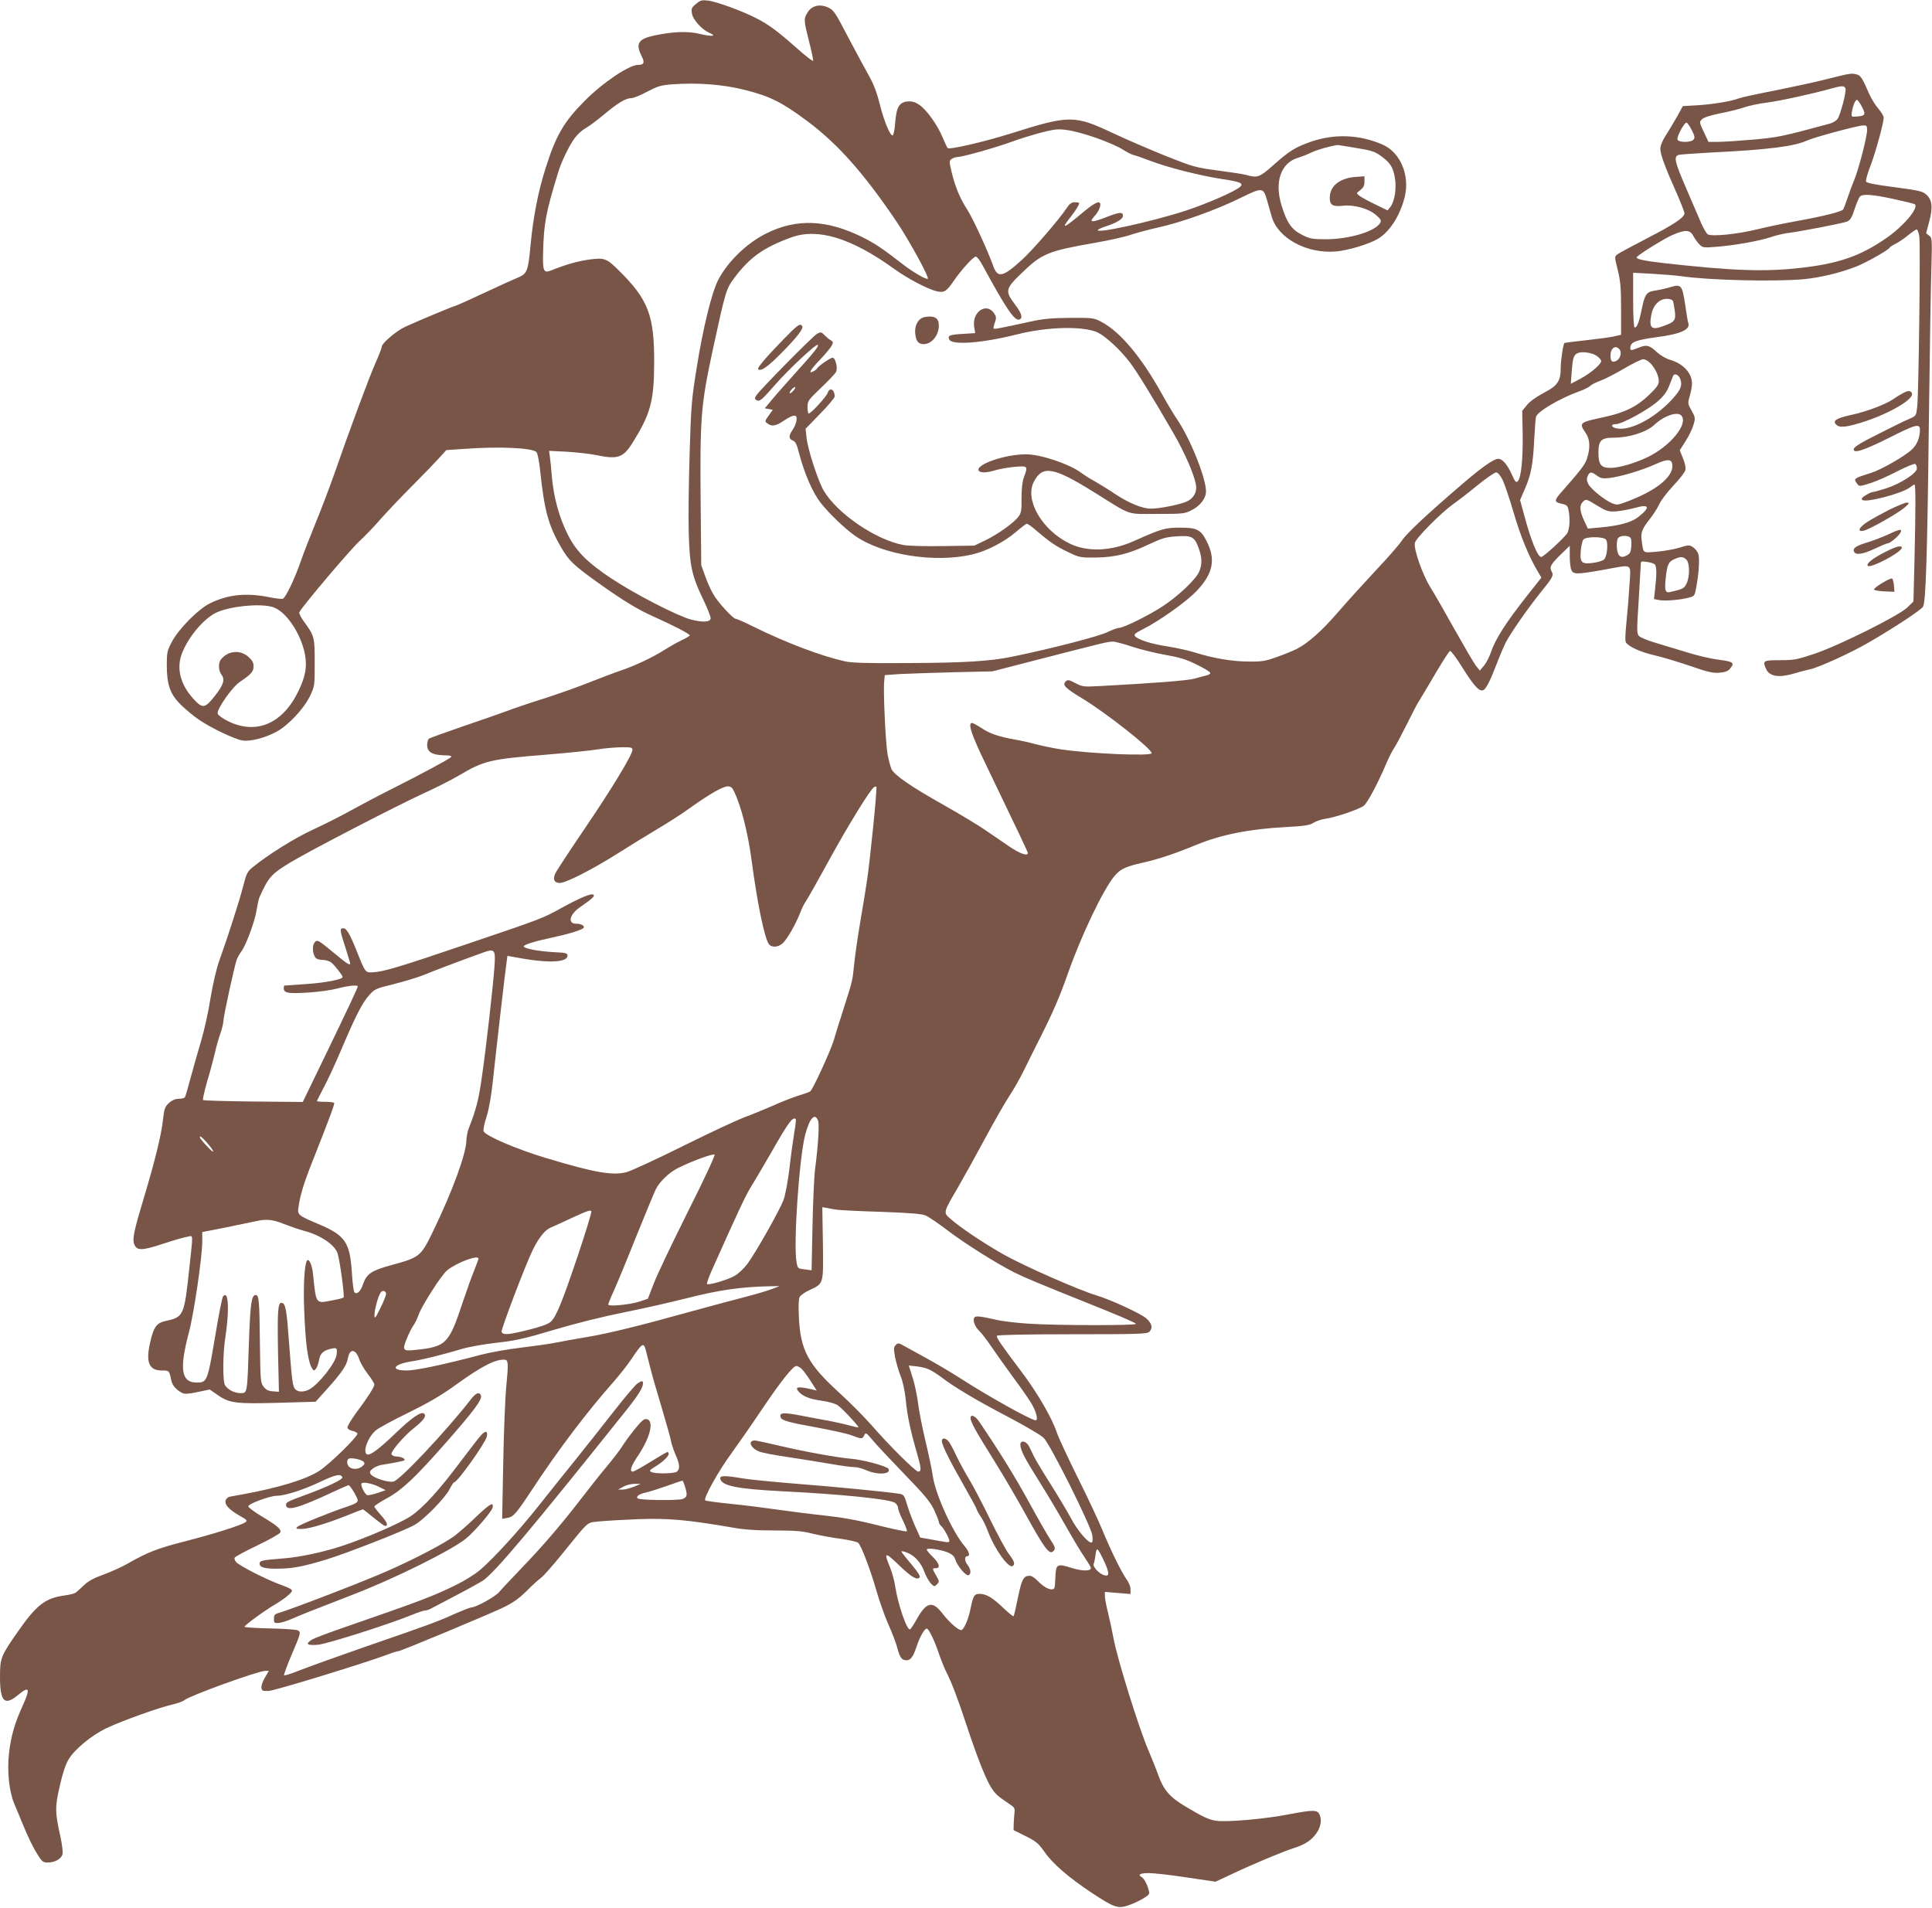 <?xml version="1.0" standalone="no"?>
<!DOCTYPE svg PUBLIC "-//W3C//DTD SVG 20010904//EN"
 "http://www.w3.org/TR/2001/REC-SVG-20010904/DTD/svg10.dtd">
<svg version="1.0" xmlns="http://www.w3.org/2000/svg"
 width="1280pt" height="1264pt" viewBox="0 0 1280 1264"
 preserveAspectRatio="xMidYMid meet">
<g transform="translate(0,1264) scale(0.1,-0.1)"
fill="#795548" stroke="none">
<path d="M4611 12614 c-29 -24 -32 -32 -27 -62 6 -42 65 -107 116 -130 52 -22
19 -26 -62 -7 -78 20 -179 16 -302 -10 -108 -23 -127 -54 -85 -137 22 -43 16
-58 -24 -58 -60 0 -237 -120 -356 -241 -136 -137 -188 -228 -255 -439 -50
-156 -83 -324 -101 -514 -16 -175 -23 -191 -88 -217 -18 -7 -111 -49 -207 -94
-96 -45 -186 -86 -200 -90 -25 -7 -241 -97 -335 -140 -55 -24 -155 -109 -155
-130 0 -8 -18 -56 -41 -107 -42 -94 -175 -452 -276 -743 -31 -88 -85 -230
-120 -315 -35 -85 -80 -200 -99 -255 -43 -124 -101 -244 -120 -252 -8 -3 -50
2 -94 11 -149 30 -272 17 -390 -42 -76 -37 -206 -169 -250 -252 -32 -60 -35
-72 -35 -155 0 -132 22 -195 94 -265 31 -31 85 -75 120 -99 81 -55 234 -128
287 -137 52 -8 148 16 226 58 78 42 181 152 222 237 31 65 31 68 31 221 0 170
-1 175 -72 273 -19 26 -33 53 -30 60 12 31 335 413 398 471 38 35 104 104 146
153 43 48 134 144 203 213 69 69 148 151 176 182 l51 56 119 8 c229 17 450 7
478 -21 8 -8 18 -60 25 -127 28 -264 55 -361 140 -507 50 -85 79 -113 221
-216 183 -131 278 -190 390 -240 130 -58 240 -115 240 -125 0 -3 -23 -17 -52
-31 -29 -13 -79 -42 -113 -63 -73 -48 -202 -109 -299 -141 -39 -13 -127 -47
-196 -74 -69 -28 -204 -76 -300 -107 -96 -30 -211 -69 -255 -86 -44 -16 -174
-62 -290 -101 -115 -40 -216 -76 -222 -80 -7 -5 -13 -24 -13 -42 0 -47 33 -67
110 -69 46 -1 56 -4 47 -13 -16 -15 -202 -115 -391 -210 -82 -41 -203 -105
-270 -142 -67 -37 -179 -94 -249 -126 -119 -54 -299 -166 -402 -250 -36 -29
-42 -41 -64 -126 -23 -92 -99 -329 -160 -499 -17 -49 -41 -151 -56 -241 -13
-86 -41 -212 -61 -280 -20 -68 -52 -179 -70 -246 -18 -67 -35 -127 -39 -133
-3 -5 -22 -10 -40 -10 -24 0 -44 -9 -65 -27 -27 -25 -32 -37 -40 -110 -11
-103 -54 -276 -125 -513 -67 -222 -79 -278 -66 -313 17 -44 50 -44 190 2 69
23 142 44 162 47 41 7 39 32 13 -211 -33 -310 -38 -321 -152 -346 -65 -13 -84
-39 -108 -147 -29 -128 -6 -182 77 -182 51 0 50 0 64 -66 6 -32 33 -63 72 -83
16 -8 40 -7 102 6 l80 17 54 -37 c78 -54 122 -59 405 -51 l243 7 73 81 c100
111 133 160 141 207 12 68 53 62 76 -9 6 -20 31 -62 55 -94 24 -31 44 -63 44
-70 0 -18 -40 -81 -119 -187 -34 -46 -61 -91 -59 -100 2 -9 16 -18 32 -21 16
-3 31 -11 34 -18 5 -17 -180 -199 -251 -246 -89 -58 -273 -114 -517 -158 -30
-5 -65 -12 -77 -14 -12 -2 -25 -13 -28 -25 -9 -27 23 -62 94 -102 48 -27 52
-32 36 -43 -28 -20 -212 -78 -407 -128 -176 -45 -240 -70 -373 -146 -38 -22
-110 -54 -159 -72 -64 -23 -101 -43 -130 -71 -23 -21 -46 -43 -53 -48 -6 -6
-41 -15 -78 -20 -124 -17 -183 -63 -301 -231 -119 -170 -124 -182 -124 -307 0
-167 30 -196 121 -120 73 61 81 43 31 -68 -54 -118 -78 -200 -92 -316 -14
-121 0 -255 35 -339 14 -32 36 -86 50 -120 40 -98 74 -169 107 -220 26 -42 34
-48 65 -48 46 0 89 24 97 55 4 14 -3 69 -15 122 -35 160 -35 191 -3 330 19 85
38 142 59 177 40 67 152 159 250 206 99 47 345 136 434 156 36 9 73 21 81 29
33 29 491 195 538 195 l23 0 -26 -45 c-15 -24 -25 -55 -23 -67 3 -20 8 -23 48
-21 40 1 642 186 791 242 30 12 60 21 67 21 17 0 577 234 695 289 67 33 103
58 156 110 37 38 80 76 94 86 15 10 78 81 141 159 185 228 160 206 246 216 41
4 158 11 260 15 195 7 323 -4 619 -55 83 -15 160 -20 283 -20 139 0 184 -4
251 -21 45 -11 129 -27 186 -34 57 -8 110 -20 117 -27 22 -23 81 -179 119
-312 20 -70 56 -173 81 -229 25 -56 52 -126 59 -156 17 -64 30 -81 61 -81 28
0 45 25 68 95 19 58 51 115 66 115 13 0 52 -80 80 -165 13 -38 36 -97 53 -130
35 -70 72 -167 134 -355 64 -193 120 -337 155 -395 28 -48 48 -66 128 -119 31
-20 35 -27 31 -57 -2 -19 -4 -52 -5 -74 l-1 -40 80 -40 c70 -35 85 -48 124
-103 55 -80 162 -172 316 -274 149 -98 172 -106 246 -80 31 11 74 32 97 46 37
23 40 28 32 54 -11 41 -30 76 -46 85 -29 17 -11 27 49 27 34 0 147 -13 251
-29 l189 -28 116 54 c135 64 322 142 401 168 76 24 117 51 151 98 28 39 37 85
23 121 -14 36 -39 37 -201 6 -163 -32 -417 -54 -488 -43 -47 7 -89 27 -202 95
-103 61 -144 109 -179 207 -15 42 -44 114 -64 161 -64 147 -211 620 -234 752
-9 48 -25 123 -36 167 -11 44 -20 92 -20 107 l0 27 85 -7 85 -7 0 31 c0 18
-11 45 -24 63 -33 44 -108 197 -163 331 -25 61 -98 217 -163 347 -64 129 -127
264 -139 300 -31 94 -131 266 -235 403 -138 183 -167 226 -161 236 4 6 197 10
500 10 435 0 495 2 509 16 25 24 19 54 -18 88 -33 31 -237 125 -330 153 -118
35 -490 199 -621 274 -137 78 -287 179 -353 238 -42 37 -42 39 53 201 40 69
121 215 180 325 59 110 131 236 160 280 29 44 73 121 97 170 24 50 72 146 107
215 86 170 130 271 186 430 89 253 233 554 307 644 40 48 72 64 192 91 106 24
212 60 358 120 159 65 343 102 581 115 130 7 164 12 190 29 18 11 53 23 77 26
71 10 233 66 257 88 26 23 96 156 146 275 19 44 44 94 56 110 11 17 48 86 82
154 33 67 69 137 80 153 11 17 59 97 107 179 48 82 92 151 99 153 6 2 44 -48
83 -112 75 -119 110 -158 136 -148 19 7 46 60 91 177 19 50 46 114 60 141 29
57 140 217 223 321 89 110 95 121 80 148 -16 30 -7 46 64 116 l56 54 0 -66 c0
-37 4 -78 10 -92 12 -33 33 -33 214 -1 200 36 180 47 172 -97 -4 -68 -13 -179
-20 -248 -9 -86 -10 -129 -3 -138 23 -29 97 -62 182 -82 50 -11 157 -43 239
-71 124 -43 157 -50 199 -46 37 3 56 11 69 27 32 39 23 46 -74 59 -51 6 -149
29 -218 51 -69 21 -164 50 -211 64 -47 14 -93 34 -101 43 -14 16 -14 39 -2
223 7 113 13 220 14 239 0 34 0 34 41 28 23 -3 46 -10 52 -16 13 -13 14 -61 3
-158 l-8 -72 36 -7 c40 -7 138 1 197 17 35 9 37 12 47 67 18 98 24 195 13 224
-5 15 -21 34 -35 43 -23 15 -29 15 -88 -3 -35 -11 -102 -23 -150 -27 -98 -8
-89 -15 -102 78 -6 49 4 75 55 139 23 29 51 73 62 97 10 24 52 79 93 123 41
43 77 90 80 103 4 16 -2 46 -16 79 l-21 53 39 61 c21 33 45 82 52 108 13 45
12 49 -13 94 -26 46 -26 49 -12 96 8 27 15 64 15 82 0 69 -56 131 -142 157
-31 9 -67 30 -94 55 -48 44 -66 48 -121 25 -48 -20 -55 -19 -51 7 4 33 42 46
173 64 162 21 227 51 210 96 -3 7 -12 60 -20 118 -20 131 -26 139 -97 118 -29
-9 -74 -19 -101 -23 -59 -8 -70 -24 -91 -128 -17 -82 -30 -117 -46 -117 -6 0
-10 72 -10 181 l0 182 128 -7 c70 -4 156 -11 192 -16 181 -27 616 -37 808 -20
108 10 243 42 350 84 66 26 222 114 222 126 0 3 17 14 37 24 21 10 58 35 84
57 26 21 52 39 57 39 6 0 14 -21 18 -47 8 -56 -4 -1039 -14 -1128 -7 -60 -7
-60 -52 -80 -25 -10 -117 -55 -205 -100 -111 -55 -161 -86 -163 -99 -7 -34 63
-12 233 73 176 89 205 97 205 54 0 -51 -19 -99 -52 -130 -47 -45 -204 -135
-274 -157 -115 -36 -115 -37 -90 -71 14 -19 15 -19 88 4 40 13 121 48 179 79
59 30 112 52 118 48 6 -4 11 -17 11 -30 0 -31 -109 -101 -205 -132 -42 -13
-81 -24 -88 -24 -7 0 -27 -9 -46 -21 -24 -14 -31 -23 -23 -31 21 -21 264 42
316 83 13 10 27 19 30 19 8 0 8 -159 0 -501 l-7 -274 -41 -40 c-57 -55 -450
-251 -616 -307 -114 -38 -134 -42 -227 -42 -112 0 -117 -3 -92 -59 23 -50 87
-59 190 -28 35 11 80 22 99 26 56 11 276 111 390 178 163 94 350 217 361 238
18 35 28 341 38 1204 6 468 13 938 17 1044 5 188 5 195 -15 210 l-20 16 20 75
c26 95 20 146 -18 180 -25 23 -48 28 -212 50 -127 16 -185 28 -188 37 -3 8 10
55 30 106 34 90 87 283 87 318 0 9 -16 37 -37 61 -20 23 -47 68 -60 98 -45
104 -56 120 -82 127 -34 9 -43 8 -201 -32 -74 -19 -228 -52 -342 -75 -114 -22
-220 -45 -235 -51 -53 -20 -167 -39 -270 -46 l-104 -6 -36 -66 c-21 -36 -54
-93 -75 -125 -24 -38 -38 -71 -38 -92 0 -36 31 -121 111 -300 27 -62 49 -119
49 -127 0 -28 -71 -75 -250 -167 -96 -50 -184 -97 -194 -105 -20 -15 -20 -16
2 -104 18 -73 22 -116 22 -259 l0 -170 -52 -12 c-29 -6 -113 -17 -187 -25 -73
-8 -135 -16 -136 -17 -9 -10 -25 -118 -25 -166 0 -88 -21 -118 -114 -166 -49
-26 -91 -56 -110 -80 l-31 -38 3 -150 c3 -162 -10 -295 -32 -316 -12 -12 -18
-5 -40 45 -32 69 -62 103 -90 103 -30 0 -109 -56 -244 -172 -233 -200 -362
-321 -396 -372 -19 -28 -94 -114 -167 -191 -72 -77 -185 -201 -250 -276 -112
-130 -201 -209 -279 -249 -19 -10 -75 -33 -125 -51 -80 -29 -101 -33 -190 -32
-108 0 -234 21 -352 58 -41 13 -123 32 -181 41 -113 17 -202 45 -222 69 -9 11
-1 19 48 44 117 59 298 188 365 261 105 113 122 205 61 325 -38 76 -65 90
-179 89 -96 0 -122 -8 -301 -88 -154 -69 -311 -75 -430 -16 -181 89 -296 288
-235 407 57 112 129 100 396 -66 260 -162 213 -146 420 -146 172 0 182 1 230
25 57 29 95 78 95 125 0 88 -104 348 -191 476 -21 31 -68 109 -104 174 -135
242 -274 407 -397 472 -52 27 -57 28 -208 27 -120 -1 -178 -6 -255 -23 -212
-46 -246 -53 -252 -48 -2 3 1 21 8 40 11 30 10 39 -4 60 -50 77 -148 12 -133
-88 l7 -42 -79 -5 c-92 -5 -106 -11 -92 -39 21 -37 221 -22 450 36 203 51 439
56 533 12 52 -25 148 -113 212 -197 45 -58 159 -244 291 -473 71 -123 134
-266 147 -336 10 -51 -16 -96 -66 -116 -53 -21 -176 -45 -233 -45 -56 0 -148
38 -239 99 -38 26 -97 62 -130 81 -33 18 -74 44 -91 57 -79 59 -269 123 -366
123 -142 0 -339 -69 -313 -109 9 -15 54 -14 111 4 27 8 84 18 127 22 88 7 88
6 61 -68 -11 -30 -16 -74 -16 -138 1 -79 -2 -99 -19 -122 -29 -41 -135 -117
-219 -158 l-75 -36 -206 -3 c-115 -2 -232 1 -263 7 -184 34 -440 209 -529 361
-37 63 -106 275 -113 348 l-7 61 97 100 c53 54 96 106 96 114 0 46 -33 64 -46
25 -7 -24 -111 -138 -126 -138 -4 0 -8 19 -8 43 0 40 4 46 89 127 49 47 94 94
100 106 13 26 -4 94 -23 94 -14 0 -90 -52 -101 -69 -3 -6 -15 -16 -26 -21 -38
-21 -20 11 45 78 35 37 69 78 76 92 11 21 11 25 -5 35 -10 5 -29 21 -42 34
-21 22 -25 23 -49 10 -28 -15 -375 -367 -402 -407 -13 -19 -13 -25 -2 -32 22
-14 35 -3 130 106 86 98 269 269 278 259 8 -8 -23 -48 -138 -175 -62 -69 -136
-152 -163 -185 l-50 -60 27 -5 26 -5 -27 -38 c-27 -38 -27 -39 -8 -53 30 -22
56 -17 113 22 63 42 88 40 78 -7 -3 -17 -15 -43 -26 -59 -26 -37 -25 -58 3
-69 17 -7 26 -24 40 -80 37 -141 91 -265 146 -335 58 -72 162 -172 229 -218
181 -125 525 -179 771 -122 95 21 216 84 290 148 36 31 69 56 74 56 6 0 36
-21 66 -48 90 -76 126 -101 208 -140 75 -36 81 -37 183 -36 128 2 219 24 355
89 81 38 110 47 174 51 104 8 124 -1 150 -71 25 -66 27 -112 6 -162 -21 -50
-134 -158 -236 -226 -93 -62 -265 -147 -295 -147 -11 0 -46 -13 -79 -29 -56
-27 -363 -107 -625 -161 -147 -31 -325 -42 -705 -43 -263 -2 -365 1 -410 12
-155 35 -381 120 -599 227 -60 30 -114 54 -121 54 -18 0 -118 108 -149 163
-16 26 -40 80 -54 120 l-26 72 -4 410 c-5 573 1 649 82 1025 83 382 87 395
139 466 102 137 193 203 379 271 175 64 397 -3 680 -207 91 -66 227 -137 285
-150 48 -11 64 -1 111 68 52 75 130 162 147 162 8 0 29 -28 47 -62 153 -282
210 -366 241 -355 25 8 17 40 -27 98 -69 91 -66 105 42 209 134 130 175 147
485 201 92 16 201 40 240 54 40 13 115 33 168 45 163 35 401 120 573 206 126
62 137 61 159 -18 8 -29 23 -79 32 -112 40 -144 233 -249 427 -232 79 7 216
48 274 82 79 45 148 152 180 276 37 144 -28 299 -146 350 -154 67 -318 73
-475 19 -105 -37 -142 -60 -252 -158 -87 -77 -103 -83 -173 -63 -19 6 -105 19
-190 30 -149 20 -163 24 -345 96 -104 42 -260 109 -345 149 -263 124 -292 124
-685 0 -176 -55 -404 -108 -417 -96 -3 3 -18 35 -33 71 -35 84 -107 184 -155
216 -27 18 -48 24 -76 22 -56 -5 -75 -37 -83 -139 -3 -46 -11 -84 -17 -86 -16
-5 -59 99 -87 213 -17 69 -39 127 -69 180 -25 44 -87 160 -139 258 -88 169
-96 180 -134 197 -55 25 -108 11 -135 -34 -26 -42 -25 -51 10 -191 17 -65 29
-123 27 -129 -1 -5 -50 32 -107 83 -132 117 -190 159 -271 200 -93 48 -259
108 -316 116 -44 5 -52 3 -82 -22z m329 -571 c164 -42 242 -81 412 -208 201
-151 374 -346 591 -668 82 -123 214 -363 204 -374 -9 -8 -100 45 -167 97 -128
100 -186 139 -265 178 -238 118 -439 126 -641 24 -127 -64 -250 -183 -314
-303 -44 -83 -103 -324 -145 -590 -33 -205 -37 -253 -46 -564 -6 -187 -9 -423
-6 -525 6 -220 21 -287 97 -444 28 -58 50 -114 48 -124 -4 -24 -52 -27 -129
-7 -91 24 -373 169 -531 274 -152 101 -227 175 -281 279 -61 117 -100 257
-112 407 -3 44 -9 98 -12 119 l-5 39 119 -6 c66 -4 153 -14 192 -22 142 -30
179 -18 239 77 121 193 145 278 146 528 2 320 -38 425 -236 620 -80 79 -94 84
-197 70 -77 -11 -156 -34 -248 -71 -51 -21 -58 -6 -55 114 5 199 18 267 99
532 21 72 75 183 112 232 17 23 48 51 68 62 21 11 76 52 123 91 93 78 146 110
184 110 13 0 60 19 103 42 68 36 89 43 163 49 169 13 342 0 490 -38z m7287 11
c7 -19 -32 -170 -52 -201 -8 -12 -32 -27 -52 -32 -317 -86 -342 -91 -508 -106
-94 -8 -198 -15 -233 -15 l-63 0 -31 66 c-30 64 -30 66 -12 84 12 12 57 26
124 40 58 11 130 29 160 40 30 10 95 24 144 30 84 10 319 62 431 94 67 19 84
19 92 0z m110 -124 c26 -50 21 -58 -38 -62 -31 -3 -34 -1 -31 22 6 46 24 91
35 88 7 -2 22 -24 34 -48z m-1128 -153 c19 -38 21 -50 11 -62 -17 -20 -99 -20
-106 0 -7 18 46 117 60 112 6 -1 22 -24 35 -50z m1161 1 c0 -44 -55 -256 -84
-327 -13 -31 -33 -85 -45 -121 -12 -36 -25 -70 -29 -77 -9 -15 -128 -45 -310
-78 -79 -14 -197 -39 -263 -55 -130 -32 -296 -48 -324 -33 -9 6 -29 39 -44 74
-15 35 -60 139 -99 230 -78 180 -85 213 -49 223 12 3 112 10 222 16 369 18
543 40 630 80 47 21 328 97 368 99 24 1 27 -2 27 -31z m-5101 -54 c68 -24 145
-58 170 -75 25 -16 57 -33 71 -36 14 -3 66 -21 115 -40 113 -43 326 -97 470
-119 118 -17 145 -28 123 -50 -30 -30 -215 -111 -363 -160 -221 -72 -611 -158
-580 -126 6 5 28 15 50 22 72 23 115 49 115 70 0 28 -24 26 -119 -12 -86 -33
-107 -32 -74 5 26 27 43 61 43 81 0 32 -38 14 -120 -55 -126 -106 -145 -112
-75 -24 31 39 55 78 55 89 0 3 -13 6 -29 6 -22 0 -34 -9 -55 -40 -49 -74 -225
-278 -297 -343 -124 -113 -159 -121 -188 -41 -35 100 -137 321 -174 377 -48
75 -78 147 -102 246 -17 72 -17 75 0 88 11 7 28 13 40 13 32 0 256 63 367 104
100 36 230 72 283 78 56 6 149 -14 274 -58z m1714 -64 c101 -16 125 -24 164
-52 63 -45 81 -73 94 -143 13 -70 -1 -160 -30 -197 l-18 -22 -84 41 c-46 22
-93 48 -104 57 -20 16 -20 16 8 37 20 16 27 29 27 56 l0 35 -57 -4 c-108 -8
-173 -60 -173 -140 0 -47 21 -59 89 -51 72 8 169 -19 218 -62 32 -28 36 -36
27 -52 -33 -56 -202 -107 -354 -108 -97 0 -110 2 -165 30 -68 34 -100 80 -135
196 -47 154 -4 279 108 313 26 8 67 24 91 36 34 17 118 41 171 49 3 1 58 -8
123 -19z m3565 -339 c73 -16 136 -31 139 -35 25 -25 -76 -145 -189 -223 -173
-120 -318 -170 -570 -198 -235 -27 -449 -19 -898 31 -149 17 -200 29 -184 43
31 28 175 117 230 142 88 39 120 38 142 -3 9 -17 27 -43 40 -56 23 -24 27 -24
115 -17 118 9 286 39 359 64 32 11 79 22 105 26 97 12 379 67 403 78 19 9 31
30 47 81 13 38 28 75 34 82 17 21 79 17 227 -15z m-1464 -676 c3 -8 8 -37 12
-65 8 -61 0 -73 -72 -99 -82 -31 -100 -16 -84 72 12 65 53 107 104 107 21 0
36 -6 40 -15z m-354 -320 c16 -20 5 -62 -20 -75 -28 -15 -40 -5 -40 34 0 50
33 73 60 41z m-151 -43 c14 -10 27 -24 29 -31 6 -19 -66 -82 -137 -120 l-64
-34 6 80 c7 94 13 112 41 124 29 12 96 2 125 -19z m356 -49 c33 -36 55 -84 55
-119 0 -22 -15 -43 -65 -91 -82 -78 -161 -117 -300 -147 -163 -35 -165 -37
-120 -104 29 -42 32 -94 11 -165 -13 -43 -37 -75 -169 -225 -53 -59 -52 -69 5
-81 26 -5 34 -13 39 -36 12 -55 9 -126 -6 -155 -15 -28 -158 -160 -174 -160
-23 0 -66 103 -111 270 l-29 107 34 79 c39 91 52 160 60 329 4 66 8 130 11
142 6 34 156 123 284 169 36 13 70 30 75 37 6 7 36 23 69 35 32 12 104 49 159
82 56 33 112 60 124 60 12 0 34 -12 48 -27z m198 -106 c14 -42 2 -70 -53 -131
-125 -136 -299 -222 -384 -190 -25 10 -19 24 10 24 40 0 216 96 278 152 41 36
60 63 76 105 12 31 24 61 26 65 11 17 37 3 47 -25z m-5878 -77 c-10 -11 -20
-18 -23 -15 -3 3 3 14 13 25 10 11 20 18 23 15 3 -3 -3 -14 -13 -25z m5883
-162 c52 -52 -70 -204 -223 -277 -86 -41 -189 -71 -245 -71 -63 0 -80 22 -80
102 0 79 19 98 98 98 105 0 219 36 272 85 64 60 151 90 178 63z m-58 -336 c0
-77 -114 -166 -305 -237 -55 -21 -63 -22 -95 -9 -51 22 -139 93 -157 127 -11
23 -12 35 -4 53 13 30 24 30 61 3 24 -18 38 -21 82 -16 72 8 217 51 307 92 84
38 111 35 111 -13z m-1125 -91 c13 -27 47 -127 75 -223 46 -157 101 -290 161
-389 l21 -36 -94 -119 c-142 -180 -212 -289 -242 -380 -9 -27 -29 -65 -44 -84
l-28 -33 -27 34 c-14 19 -77 127 -140 239 -63 113 -135 239 -161 280 -53 86
-112 255 -102 294 8 32 172 197 251 254 33 23 107 80 164 127 58 47 113 85
123 85 11 0 27 -18 43 -49z m629 -172 c62 -37 72 -40 124 -37 32 3 87 13 124
23 97 28 105 4 20 -62 -46 -35 -128 -57 -254 -68 l-78 -7 -25 53 c-29 62 -32
101 -9 123 21 22 21 22 98 -25z m214 -208 c9 -5 12 -24 10 -57 -3 -41 -7 -51
-30 -64 -41 -22 -62 -5 -66 54 -2 27 2 54 9 62 13 15 56 19 77 5z m-158 -16
c16 -20 8 -111 -12 -131 -8 -9 -41 -19 -72 -23 -78 -11 -90 2 -83 81 3 32 11
65 17 73 17 21 133 21 150 0z m532 -132 c23 -21 25 -111 2 -159 -16 -33 -23
-37 -111 -57 -30 -7 -36 14 -27 93 9 88 18 108 56 125 43 19 58 18 80 -2z
m-9368 -314 c88 -24 191 -176 217 -318 14 -80 3 -141 -42 -236 -105 -221 -283
-297 -472 -201 -34 17 -63 39 -65 48 -6 30 96 176 147 210 75 51 91 68 91 104
0 24 -9 39 -35 63 -55 48 -136 40 -182 -19 -17 -21 -16 -72 2 -96 27 -35 18
-68 -38 -140 -68 -88 -84 -91 -143 -27 -86 93 -115 198 -82 294 39 112 148
243 235 282 92 41 282 60 367 36z m5698 -264 c58 -19 157 -43 220 -54 92 -16
135 -29 204 -63 49 -24 90 -48 92 -55 2 -7 -9 -15 -25 -18 -15 -3 -50 -13 -78
-21 -45 -13 -267 -30 -620 -49 -115 -6 -122 -6 -170 19 -44 23 -51 24 -65 11
-23 -24 -4 -43 111 -113 160 -97 459 -333 459 -362 0 -21 -404 -4 -600 25 -52
8 -129 24 -170 35 -41 11 -104 25 -140 31 -102 18 -161 38 -217 75 -29 19 -57
34 -63 34 -30 0 -4 -78 94 -280 207 -430 276 -575 276 -582 0 -23 -57 -2 -125
45 -41 28 -113 77 -158 108 -45 31 -167 105 -272 164 -224 126 -329 199 -349
240 -7 17 -19 62 -26 100 -13 77 -29 416 -22 481 l4 41 96 7 c54 3 214 8 357
12 l260 6 345 89 c401 103 416 107 452 108 14 1 73 -15 130 -34z m-3312 -683
c0 -33 -140 -263 -323 -532 -99 -146 -185 -277 -190 -291 -15 -38 -3 -59 32
-59 40 0 217 90 386 197 77 49 194 121 260 160 66 39 163 101 215 139 130 93
220 144 251 144 21 0 31 -8 43 -35 48 -100 92 -276 117 -465 37 -278 84 -505
113 -545 18 -25 62 -22 92 6 30 28 84 122 114 198 11 30 29 66 40 81 10 14 80
138 155 275 127 231 271 465 296 480 6 4 13 5 15 2 7 -6 -41 -482 -62 -622 -8
-55 -28 -176 -44 -270 -16 -93 -34 -217 -40 -275 -13 -123 -8 -104 -70 -300
-27 -85 -57 -179 -65 -209 -21 -71 -141 -332 -157 -342 -7 -5 -42 -17 -78 -28
-36 -11 -113 -41 -170 -67 -58 -25 -145 -61 -195 -79 -49 -19 -231 -104 -404
-190 -173 -86 -340 -163 -370 -171 -92 -24 -212 -3 -528 92 -193 57 -408 149
-419 179 -4 8 5 52 20 98 16 51 31 138 41 232 20 188 84 748 92 796 l5 36 107
-19 c176 -30 291 -22 291 20 0 17 -10 20 -97 24 -100 6 -193 24 -193 38 0 11
77 35 192 59 106 23 187 48 203 62 13 13 -12 29 -48 29 -58 0 -44 61 25 109
82 57 100 73 90 83 -12 12 -85 -18 -213 -88 -124 -69 -130 -71 -629 -240 -444
-151 -551 -183 -621 -186 -49 -2 -48 -3 -105 139 -46 115 -68 153 -89 153 -25
0 -24 -14 11 -120 18 -58 34 -108 34 -112 0 -17 -19 -5 -95 58 -119 99 -124
102 -142 78 -16 -21 -12 -76 8 -100 6 -8 28 -14 48 -14 20 0 45 -8 57 -18 22
-18 74 -85 74 -95 0 -16 -118 -39 -245 -47 -77 -5 -141 -10 -142 -10 -2 0 -3
-9 -3 -20 0 -13 9 -22 26 -26 44 -11 248 5 326 26 70 19 138 26 138 15 0 -10
-54 -125 -210 -448 l-154 -318 -327 3 c-180 2 -330 6 -334 10 -3 3 9 59 28
125 20 65 42 150 51 188 8 39 25 96 36 127 11 32 20 69 20 83 0 29 74 369 89
409 6 14 20 39 31 54 31 42 89 199 100 272 6 36 14 74 19 85 60 135 79 155
208 233 133 80 706 376 878 455 77 35 183 88 235 119 169 99 205 108 579 138
146 12 299 28 340 35 42 7 111 13 154 14 68 1 77 -1 77 -17z m-914 -1437 c-11
-145 -54 -525 -82 -720 -23 -164 -38 -222 -90 -355 -7 -19 -13 -52 -14 -74 -1
-88 -90 -333 -220 -602 -82 -169 -88 -174 -274 -225 -136 -37 -167 -58 -191
-128 -16 -48 -40 -70 -57 -53 -5 5 -13 65 -17 134 -13 198 -45 244 -221 318
-133 56 -140 62 -133 108 11 82 36 164 93 307 111 281 148 380 144 387 -3 5
-30 8 -60 8 -30 0 -54 2 -54 5 0 3 20 42 44 88 25 45 79 163 121 262 94 221
137 304 184 355 33 37 45 42 160 70 68 17 158 44 200 61 68 28 188 74 381 144
89 33 94 27 86 -90z m2144 -1020 c9 -24 1 -163 -21 -330 -5 -44 -13 -211 -16
-370 l-6 -291 -46 6 c-45 5 -46 5 -54 50 -21 119 18 692 58 843 29 109 64 148
85 92z m-148 10 c3 -3 -1 -40 -9 -83 -7 -42 -22 -149 -32 -237 -11 -94 -28
-183 -40 -215 -26 -70 -188 -356 -241 -426 -22 -29 -59 -64 -83 -77 -44 -26
-173 -64 -183 -54 -3 3 10 40 29 84 171 383 229 507 259 554 19 30 81 135 138
234 116 203 143 239 162 220z m-3893 -165 c47 -55 43 -69 -5 -17 -44 47 -58
67 -47 67 6 0 29 -22 52 -50z m3179 -447 c-101 -202 -203 -415 -225 -473 l-41
-105 -54 -18 c-63 -21 -208 -35 -208 -20 0 6 16 46 36 89 20 44 86 203 146
354 61 151 121 296 133 321 27 52 86 109 146 140 87 44 234 98 243 89 5 -5
-65 -156 -176 -377z m987 12 c22 -3 155 -10 296 -14 187 -7 265 -13 291 -24
20 -8 89 -55 154 -105 119 -89 312 -210 433 -272 66 -33 191 -85 456 -191 238
-95 345 -141 351 -150 7 -12 -531 -11 -711 1 -77 5 -174 16 -215 26 -110 25
-137 27 -145 14 -12 -19 4 -61 34 -89 15 -14 51 -62 81 -106 30 -44 92 -131
138 -194 47 -63 100 -139 119 -169 36 -56 55 -122 34 -122 -28 0 -314 159
-490 273 -69 44 -173 106 -231 137 -58 32 -124 68 -147 81 -39 22 -44 23 -58
8 -14 -14 -15 -24 -5 -80 7 -35 23 -91 36 -124 16 -38 28 -97 35 -160 10 -106
31 -203 73 -349 30 -103 32 -126 10 -126 -19 0 -192 172 -312 310 -46 52 -140
147 -210 211 -208 189 -259 284 -269 500 -4 74 -2 123 5 136 6 11 35 32 64 45
97 46 93 35 90 310 l-4 240 29 -5 c15 -3 46 -9 68 -12z m-1718 -308 c-105
-311 -142 -401 -179 -435 -17 -15 -64 -32 -144 -52 -136 -34 -172 -37 -181
-14 -5 14 164 460 210 549 39 78 79 127 116 142 20 9 88 39 151 69 91 42 116
50 118 38 2 -8 -39 -142 -91 -297z m-1944 213 c41 -16 99 -36 129 -44 112 -29
208 -94 225 -152 16 -52 47 -284 39 -291 -3 -3 -38 -12 -77 -19 -109 -21 -104
-27 -125 173 -6 60 -25 105 -39 92 -17 -18 -26 -158 -20 -319 9 -239 25 -356
55 -400 9 -13 12 -13 24 3 7 9 16 35 20 57 7 43 29 64 84 75 33 7 37 3 32 -40
-5 -53 -119 -198 -182 -231 -35 -18 -73 -18 -91 1 -18 18 -23 54 -42 310 -16
220 -23 258 -48 263 -26 5 -30 -51 -25 -330 l6 -259 -41 3 c-30 2 -45 10 -61
31 -20 27 -21 42 -24 285 -3 285 -6 322 -28 322 -28 0 -36 -57 -45 -320 -11
-338 -10 -330 -55 -330 -40 0 -84 22 -103 52 -17 28 -15 219 4 333 8 50 15
127 15 172 0 80 -10 107 -32 85 -6 -6 -30 -129 -54 -274 -49 -290 -52 -298
-121 -298 -102 0 -116 87 -52 330 34 127 88 498 89 601 l0 66 163 32 c89 18
178 37 197 41 65 15 108 10 183 -20z m1287 -229 c0 -4 -13 -39 -28 -77 -16
-38 -50 -134 -77 -214 -91 -275 -109 -293 -315 -314 -81 -9 -86 -1 -56 72 13
34 34 75 45 90 11 16 26 47 34 70 21 61 155 270 191 297 69 53 206 103 206 76z
m1945 -201 c-27 -11 -112 -36 -190 -56 -77 -20 -234 -62 -350 -94 -327 -91
-548 -146 -690 -169 -71 -12 -161 -28 -200 -36 -38 -8 -144 -23 -235 -34 -91
-11 -208 -32 -260 -46 -254 -67 -434 -105 -495 -105 -112 0 -91 41 30 60 72
11 198 42 340 84 44 13 146 31 228 40 125 14 183 27 383 87 145 43 323 87 458
114 121 24 311 67 421 95 213 54 355 74 545 78 l65 1 -50 -19z m-2557 -31 c1
-8 -15 -50 -37 -94 -34 -69 -40 -76 -40 -49 -1 35 26 133 42 152 12 15 31 11
35 -9z m1721 -376 c5 -21 19 -74 30 -118 11 -44 45 -163 76 -265 30 -101 58
-200 61 -220 4 -19 17 -59 30 -89 28 -62 30 -93 9 -111 -17 -14 -146 -16 -171
-2 -13 7 -10 13 22 32 51 30 94 70 94 87 0 7 -3 13 -8 13 -4 0 -54 -29 -112
-65 -58 -36 -110 -65 -117 -65 -25 0 -13 36 37 110 80 120 105 231 53 238 -17
3 -35 -14 -81 -71 -32 -40 -69 -91 -82 -113 -13 -21 -56 -77 -95 -124 -40 -47
-118 -146 -175 -220 -132 -171 -253 -313 -400 -465 -63 -66 -128 -135 -143
-153 -27 -32 -155 -102 -185 -102 -8 0 -55 -19 -106 -41 -114 -52 -171 -73
-586 -216 -184 -64 -382 -135 -440 -158 -58 -23 -106 -39 -108 -34 -2 5 19 62
46 126 66 154 67 160 45 171 -10 6 -93 11 -185 13 -93 2 -168 7 -168 11 0 10
132 107 203 148 32 19 72 47 89 63 37 34 36 34 -67 73 -94 36 -258 120 -280
144 -9 10 -14 24 -10 30 4 7 72 44 152 82 79 38 147 76 150 85 8 21 -19 44
-122 106 -49 29 -90 60 -90 67 0 17 144 70 190 70 53 0 177 40 286 92 104 49
138 56 147 30 4 -14 -94 -61 -243 -116 -118 -43 -130 -49 -130 -66 0 -45 81
-23 313 86 52 24 98 44 101 44 11 0 61 -83 61 -101 0 -13 -19 -24 -67 -40
-113 -37 -317 -120 -333 -135 -12 -12 -9 -14 27 -14 48 0 163 34 306 91 53 22
99 39 101 39 3 0 35 -25 71 -55 37 -30 71 -55 76 -55 23 0 15 24 -26 70 -25
28 -45 54 -45 59 0 5 39 30 88 57 95 52 184 136 376 354 197 224 253 298 242
325 -10 26 -33 17 -67 -27 -160 -206 -468 -534 -512 -544 -35 -8 -137 25 -151
49 -9 14 -6 21 14 37 14 11 41 22 60 25 78 12 143 25 149 30 9 10 -22 25 -52
25 -15 0 -30 7 -33 15 -7 17 84 124 154 178 59 47 78 75 63 90 -19 19 -78 -21
-196 -134 -110 -105 -166 -146 -185 -134 -28 18 9 116 61 159 19 16 115 68
214 116 134 66 214 112 315 185 176 127 266 172 326 166 21 -2 23 -28 9 -167
-8 -77 -17 -307 -21 -513 l-7 -374 34 6 c42 8 58 27 167 192 174 264 357 506
538 711 39 45 91 110 114 145 76 113 84 118 99 62z m1030 -120 c11 -10 39 -47
61 -82 l41 -64 -28 7 c-99 23 -123 18 -87 -19 29 -29 73 -45 151 -56 45 -6 88
-19 104 -30 30 -21 141 -140 136 -146 -2 -1 -26 4 -53 11 -27 8 -87 22 -134
31 -47 8 -136 25 -198 37 -114 22 -142 19 -129 -14 7 -20 58 -33 251 -68 91
-17 190 -39 219 -50 65 -25 72 -25 83 1 9 20 13 18 59 -37 27 -32 122 -133
210 -224 130 -134 166 -178 193 -232 17 -37 32 -74 32 -82 0 -7 7 -19 16 -27
17 -14 54 -82 54 -99 0 -7 -11 -10 -27 -6 -16 2 -59 10 -97 17 l-69 12 -32 71
c-18 39 -42 103 -54 143 -21 70 -22 71 -59 77 -85 13 -435 47 -682 66 -146 12
-303 27 -350 35 -117 20 -152 20 -148 -2 8 -47 113 -68 408 -83 396 -20 711
-52 748 -76 12 -8 22 -23 22 -34 0 -11 14 -49 32 -84 18 -36 29 -68 26 -72 -4
-3 -91 15 -195 41 -134 34 -237 52 -358 65 -93 10 -233 28 -310 39 -77 11
-212 28 -300 37 -88 9 -166 19 -172 23 -17 9 87 196 177 318 37 51 128 181
201 290 127 188 203 283 226 283 6 0 20 -8 32 -17z m852 -9 c19 -9 54 -32 79
-51 85 -65 228 -150 436 -259 114 -60 222 -123 238 -140 46 -45 315 -586 323
-646 4 -36 2 -48 -7 -48 -24 0 -94 84 -134 160 -22 41 -81 140 -131 220 -51
80 -101 163 -112 185 -11 22 -26 54 -34 70 -19 38 -59 47 -59 13 1 -35 28 -89
122 -238 47 -74 125 -205 173 -290 48 -85 105 -181 127 -212 21 -32 41 -64 44
-72 10 -25 -47 -28 -120 -6 -105 33 -110 30 -114 -62 -3 -73 -4 -78 -25 -78
-25 0 -60 22 -99 63 -15 15 -35 27 -46 27 -41 0 -53 -24 -78 -145 -13 -65 -26
-121 -29 -123 -3 -3 -33 22 -68 55 -71 68 -113 93 -157 93 -35 0 -43 -13 -60
-99 -14 -70 -45 -141 -62 -141 -21 0 -81 54 -124 110 -65 85 -106 77 -168 -34
-20 -36 -41 -68 -46 -71 -20 -12 -81 164 -99 285 -5 36 -21 93 -35 127 -42
101 -33 103 58 15 84 -81 120 -102 138 -84 8 8 -9 34 -53 87 -35 41 -65 80
-67 85 -2 5 15 2 38 -7 51 -20 92 -66 115 -129 10 -27 29 -60 41 -74 23 -23
25 -24 41 -7 17 17 17 20 -4 57 -28 48 -28 50 -3 50 32 0 24 32 -20 75 -22 21
-40 43 -40 48 0 14 88 2 138 -18 31 -13 44 -25 52 -50 14 -43 73 -111 88 -101
18 11 14 40 -9 70 -20 26 -20 56 1 56 19 0 10 32 -19 66 -76 86 -192 340 -210
459 -6 44 -29 152 -50 240 -21 88 -43 201 -49 250 -6 50 -22 125 -36 169 l-25
79 54 -6 c29 -3 68 -13 86 -23z m-3753 -608 c10 -10 9 -16 -7 -30 -23 -21 -64
-24 -86 -6 -16 13 -20 42 -7 54 10 11 84 -2 100 -18z m2130 -165 c18 -57 15
-70 -15 -82 -31 -12 -287 -9 -299 4 -12 12 11 29 53 38 21 4 83 24 138 43 55
20 103 36 106 36 3 0 11 -17 17 -39z m-2023 -4 l40 -20 -55 -19 c-30 -10 -60
-16 -67 -14 -17 7 -45 64 -38 77 9 13 71 1 120 -24z m1685 3 c-25 -10 -58 -19
-75 -19 l-30 0 35 19 c19 11 53 19 75 19 l40 0 -45 -19z m3117 -498 c35 -76
34 -100 -3 -88 -34 11 -76 57 -68 75 4 9 9 35 12 58 2 26 8 40 14 37 6 -4 26
-40 45 -82z"/>
<path d="M4222 3473 c-13 -9 -81 -89 -150 -177 -69 -89 -187 -237 -262 -331
-75 -93 -189 -235 -252 -315 -130 -162 -282 -328 -372 -407 -34 -30 -104 -74
-161 -102 -152 -75 -235 -107 -762 -289 -95 -33 -184 -67 -198 -76 -44 -29
-31 -39 43 -33 65 7 480 139 629 201 35 14 71 26 80 26 10 0 28 6 39 13 12 6
84 44 160 84 77 40 158 85 182 100 77 50 321 340 958 1138 73 92 104 142 104
170 0 19 -9 18 -38 -2z"/>
<path d="M3188 3132 c-14 -15 -74 -92 -134 -172 -145 -194 -248 -307 -331
-364 -73 -49 -311 -152 -474 -204 -116 -37 -267 -69 -369 -77 -146 -11 -160
-15 -160 -35 0 -26 37 -35 132 -33 92 2 156 14 308 60 132 40 511 188 585 229
64 35 207 182 235 240 12 24 25 44 30 44 21 0 204 257 215 301 9 38 -8 43 -37
11z"/>
<path d="M3157 2593 c-50 -49 -117 -107 -147 -130 -67 -49 -261 -151 -436
-228 -149 -67 -627 -251 -729 -282 -25 -7 -30 -14 -30 -38 0 -27 3 -30 30 -28
17 1 55 13 85 26 58 26 150 62 395 157 283 108 666 298 763 377 54 44 168 176
175 203 11 43 -17 28 -106 -57z"/>
<path d="M4981 3091 c-21 -13 4 -50 46 -67 19 -9 110 -26 202 -39 91 -14 217
-34 280 -45 62 -11 130 -20 150 -20 20 0 56 -10 81 -21 73 -33 168 -27 146 10
-11 17 -165 59 -246 66 -94 8 -305 46 -475 86 -174 40 -168 39 -184 30z"/>
<path d="M6430 3245 c0 -25 34 -87 155 -280 62 -99 159 -265 216 -369 115
-208 150 -256 174 -236 21 18 19 27 -19 84 -18 28 -83 141 -143 251 -92 168
-194 332 -327 528 -26 38 -56 49 -56 22z"/>
<path d="M6240 3092 c0 -26 56 -138 149 -300 44 -78 81 -145 81 -150 0 -5 12
-27 26 -48 15 -21 38 -68 51 -104 44 -116 135 -242 162 -226 18 12 12 31 -24
79 -19 24 -75 128 -124 228 -49 101 -111 220 -138 264 -27 44 -66 116 -87 160
-20 44 -44 88 -53 97 -21 23 -43 23 -43 0z"/>
<path d="M6130 10540 c-45 -6 -73 -56 -66 -113 5 -48 21 -67 55 -67 54 0 101
58 101 123 0 50 -28 67 -90 57z"/>
<path d="M5189 10390 c-114 -117 -174 -188 -166 -196 17 -17 63 15 150 103
108 109 152 166 142 182 -13 22 -31 9 -126 -89z"/>
<path d="M12609 10036 c-14 -7 -44 -25 -65 -40 -53 -36 -174 -82 -279 -105
-101 -22 -126 -39 -99 -65 22 -23 75 -16 196 24 166 56 319 147 305 183 -8 21
-23 21 -58 3z"/>
<path d="M12513 9261 c-54 -28 -119 -64 -145 -81 -54 -36 -65 -66 -20 -56 41
10 228 116 270 153 33 29 35 32 15 33 -11 0 -65 -22 -120 -49z"/>
<path d="M12512 9100 c-35 -16 -94 -39 -132 -51 -81 -24 -106 -40 -97 -63 10
-26 59 -19 138 19 41 19 79 35 85 35 16 0 72 47 85 71 14 27 -4 25 -79 -11z"/>
<path d="M12494 8985 c-86 -43 -133 -80 -119 -94 19 -18 225 91 225 120 0 18
-38 9 -106 -26z"/>
<path d="M12471 8778 c-30 -18 -55 -37 -55 -43 -1 -6 30 -11 67 -13 l68 -3 -3
42 c-2 23 -8 44 -13 46 -6 2 -35 -11 -64 -29z"/>
</g>
</svg>

